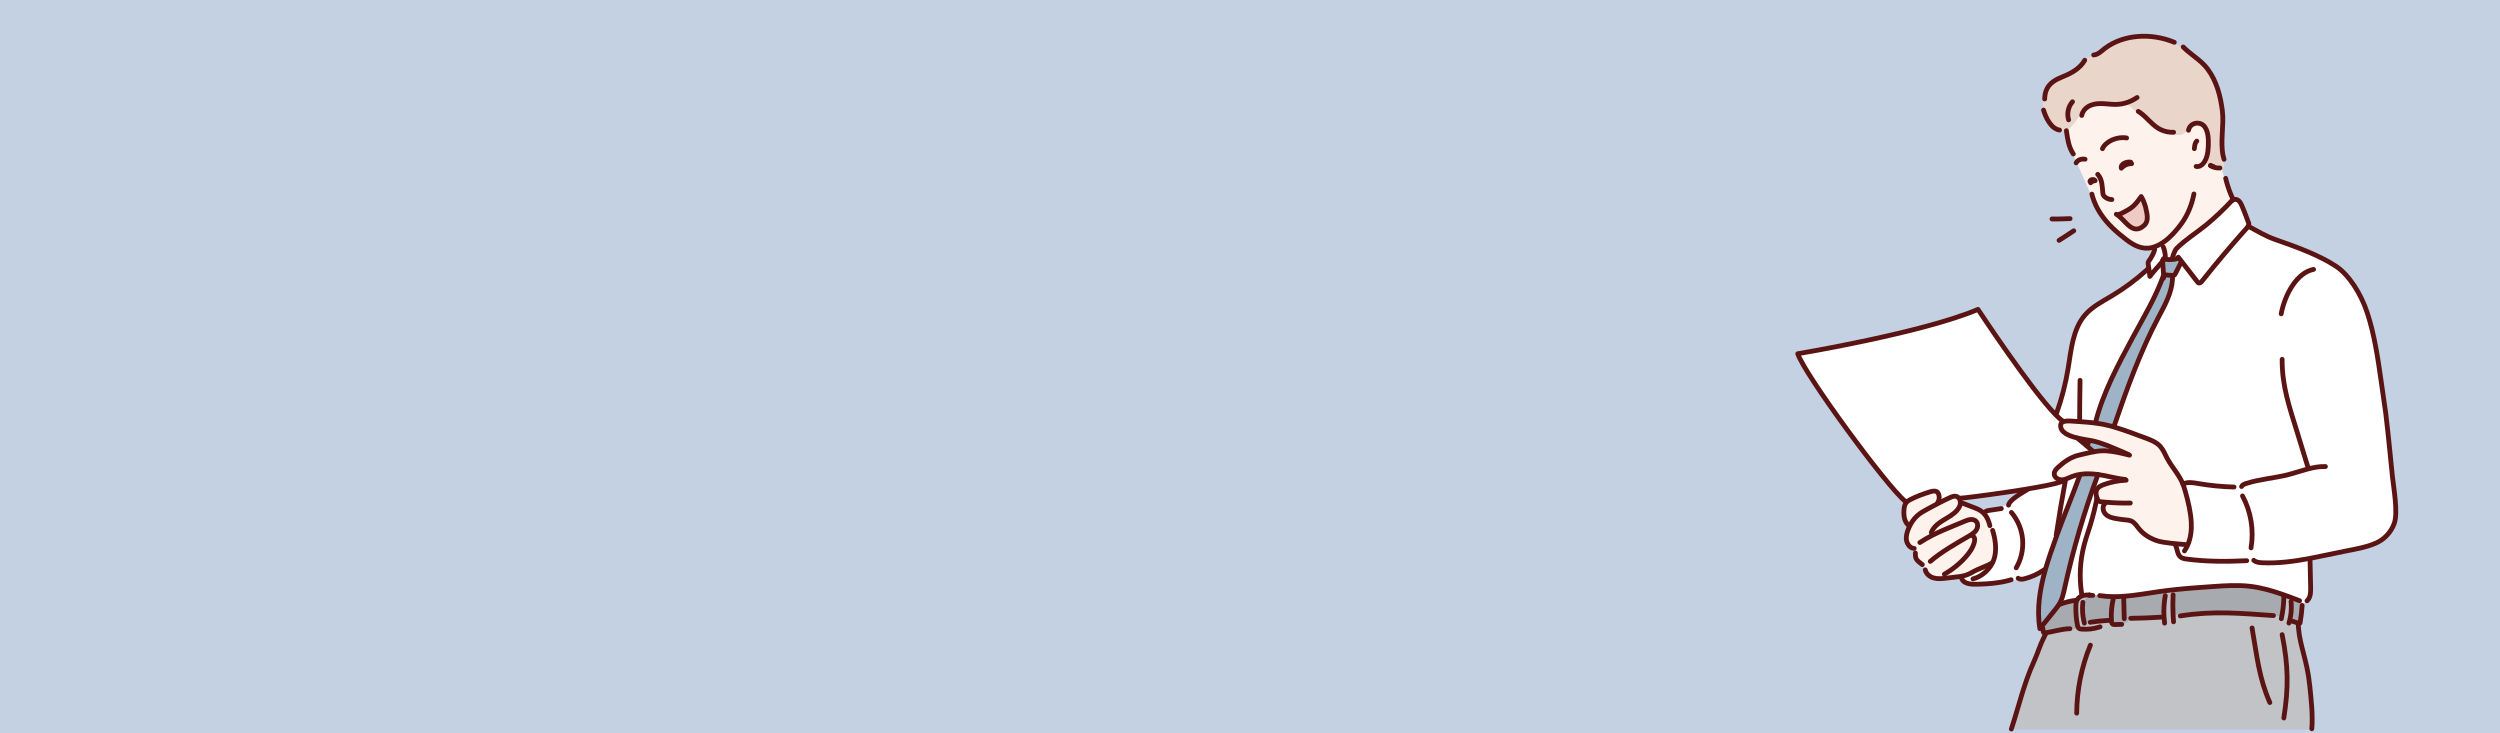 <svg viewBox="0 0 7966 2337" xmlns="http://www.w3.org/2000/svg" data-name="Layer 1" id="Layer_1">
  <rect x="0" y="0" width="7966" height="2337" fill="#808080" stroke="none"/>
  <defs>
    <style>
      .cls-1 {
        fill: #fff;
      }

      .cls-2 {
        fill: none;
        stroke: #5b1414;
        stroke-linecap: round;
        stroke-linejoin: round;
        stroke-width: 15.35px;
      }

      .cls-3 {
        fill: #c3d1e2;
      }

      .cls-4 {
        fill: #9eb4c6;
      }

      .cls-5 {
        fill: #ead5ca;
      }

      .cls-6 {
        fill: #aaadb2;
      }

      .cls-7 {
        fill: #fdf2ec;
      }

      .cls-8 {
        fill: #c1c3c6;
      }

      .cls-9 {
        fill: #a7aaaf;
      }

      .cls-10 {
        fill: #efcac5;
      }
    </style>
  </defs>
  <rect transform="translate(7966 2337) rotate(-180)" height="2337" width="7966" y="0" x="0" class="cls-3"></rect>
  <g>
    <g>
      <path d="m7335.53,1930.56c-1.22,18.01-3.42,35.95-6.53,53.7-.11.69-.27,1.45-.83,1.89-.59.48-1.42.39-2.16.3-.9-.12-2.88-.72-5.36-1.55-6.84-2.24-17.51-6.19-20.01-6.51l-1.49-2.26c-.97-.39-1.91-.9-2.79-1.48,4.01-16.72,5.49-34.03,4.37-51.19l-2.52.16c-.65-7.07-1.31-14.13-1.96-21.2l.02-.05c10.42,3.88,20.79,7.87,31.14,11.84l1.67-1.22c3.26,4.57,6.23,9.35,8.91,14.32-.81,1.09-1.64,2.17-2.48,3.23Z" class="cls-9"></path>
      <path d="m6946.74,1957.87c-7.4,1.15-14.9,1.64-22.39,1.41-1.06-21.33-1.06-42.74.02-64.07l2.05-.3c-.5-4.29.07-8.73,1.71-12.72l-.32-3.07c40.03-4.32,80.25-7.13,120.44-9.95,40.28-2.82,80.81-5.61,120.93-.97,35.4,4.11,69.78,13.92,103.61,25.72.99,5.22,2.41,10.34,4.25,15.31-.7,19.37-2.99,38.7-6.91,57.68-6.71-2.33-13.41-4.69-20.12-7.04l-5.72,1.62c-108.24-7.23-189.7-15.68-296.91,1.09l-.65-4.69Z" class="cls-9"></path>
      <path d="m7115.87,636.3c5.49-2.75,12.71-.9,17.49,3.26,5.36,4.64,8.35,11.48,11.12,18.08,7.54,18.03,14.6,36.27,21.22,54.7l-.65,7.78c-.27.3-.54.6-.81.9-50.95,56.61-100.14,114.82-147.53,174.57-2.84,3.6-7.04,7.6-11.23,5.86-1.69-.69-2.9-2.24-4.05-3.72-16.47-21.29-32.95-42.6-49.42-63.91-3.65-4.71-7.27-9.4-10.91-14.11l-3.13,2.49c-1.24,2.24-3.98,2.98-6.46,3.42-2.16.39-4.32.69-6.5.95-.16-5.38.09-10.78.7-16.14,2.68-7.3,6.39-15.45,10.24-19.28,28.51-28.33,63.08-49.34,94.11-74.74,28.08-23,57.99-51.49,82.81-78.52.77-.81,1.51-1.64,2.25-2.45l.29-.14c.16.32.31.67.47.99Z" class="cls-1"></path>
      <path d="m6925,826.57c2.18-.25,4.34-.55,6.5-.95,2.48-.44,5.22-1.18,6.46-3.42l3.13-2.49c3.65,4.71,7.27,9.4,10.91,14.11l-1.98,1.62c-6.14,12.63-12.49,25.17-19.02,37.59-.65,1.22-1.35,2.52-2.41,3.3-.2.18-.41.32-.63.44-1.06.55-2.3.6-3.47.62-8.06.14-16.11-.37-24.1-1.48-1.01-.16-2.03-.32-2.97-.72-.32-.14-.63-.3-.92-.48-.29-.21-.56-.44-.81-.69-1.71-1.75-2.05-4.66-2.25-7.23-.86-11.52-1.69-23.04-2.54-34.54,1.17-1.52,2.25-3,3.26-4.46l-.25-.83c.41-.6.79-1.18,1.19-1.78,1.51.74,3.26,1.02,4.95,1.25,8.26,1.04,16.65,1.09,24.93.14Z" class="cls-4"></path>
      <path d="m6897.43,875.2c.95.39,1.96.55,2.97.72,7.99,1.11,16.05,1.62,24.1,1.48,1.17-.02,2.41-.07,3.47-.62.22-.12.43-.25.63-.44-.38,1.8-.56,3.72-.97,5.5-.61,2.79-2.66,5.77-5.15,6.26-1.73,43.29-23.76,83.17-44.11,121.47-58.06,109.37-101.99,231-142.18,348.52,0,0-.11.35-.34.99l-.38,1.36c-4.12-1.2-8.28-2.38-12.42-3.49-15.55-4.18-30.94-6.93-46.31-8.89l.11-.85c22.8-92.56,73.11-186.9,117.87-269.95,35.87-66.54,74.71-130.64,100.12-202.49l.86-.74c.25.25.52.48.81.69.29.18.61.35.92.48Z" class="cls-4"></path>
      <path d="m6895.12,825.19c-.41.6-.79,1.18-1.19,1.78l.25.83c-1.01,1.45-2.09,2.93-3.26,4.46-11.63,15.26-30.49,34.06-40.51,48.49-1.31-9.54-2.61-19.07-3.89-28.61-.5-3.62-.99-7.23-1.49-10.85-.23-1.69-.47-3.42-.11-5.1.43-2.17,1.78-3.99,3.06-5.75,6.75-9.19,15.75-24.77,17.73-36.09l2.81-.44c-.61-2.82-.72-5.73-.32-8.59,9.65-3.72,18.84-8.91,27.5-15.1.65,4.39.5,8.89-.43,13.23l-2.41,3.21c3.96,7.6,6.59,22.86,6.77,31.82l-4.52,6.72Z" class="cls-1"></path>
      <path d="m6553.92,1317.25l-.81-.72c16.52-46.39,28.87-94.34,36.84-143.06,9.74-59.55,14.74-124.56,53.74-169.77,22.77-26.39,54.41-42.48,84.1-60.22,39.18-23.37,76.17-50.56,110.33-81.13,2.79-3.42,5.58-6.81,8.39-10.23,1.28,9.54,2.59,19.07,3.89,28.61,10.01-14.43,28.87-33.22,40.51-48.49.86,11.5,1.69,23.02,2.54,34.54.2,2.56.54,5.47,2.25,7.23l-.86.74c-25.41,71.85-64.25,135.95-100.12,202.49-44.76,83.05-95.08,177.39-117.87,269.95l-.11.85c-24.84-3.19-49.69-4.36-75.36-6.26-7.61-.55-22.91-1.69-30.65,4.18-3.15-4.13-7.16-7.62-11.66-10.21l3.29-2.49c-3.78-3.35-7.83-7.25-12.17-11.66,1.28-1.43,2.52-2.89,3.74-4.36Z" class="cls-1"></path>
      <path d="m6836.45,658.84c7.36,31.68,11.39,50.66-12.38,65.64-33.51,21.1-53.96-26.69-80.63-41.74,6.48,3.65,20.7-4.94,27.27-8.4,28.56-15.03,34.23-23.71,51.96-48.09,2.7,4.48,7.09,12.28,8.73,18.36,1.1,4.11,3.83,8.94,5.04,14.25Z" class="cls-10"></path>
      <path d="m7094.86,580.01c5.18,19.03,12.08,37.57,20.55,55.3l-.29.14c-.74.81-1.49,1.64-2.25,2.45-24.82,27.04-54.73,55.53-82.81,78.52-31.03,25.4-65.6,46.41-94.11,74.74-3.85,3.83-7.56,11.98-10.24,19.28-.61,5.36-.86,10.76-.7,16.14-8.28.95-16.68.9-24.93-.14-1.69-.23-3.44-.51-4.95-1.25l4.52-6.72c-.18-8.96-2.81-24.22-6.77-31.82l2.41-3.21c.92-4.34,1.08-8.84.43-13.23-8.66,6.19-17.85,11.38-27.5,15.1-3.33,1.27-6.73,2.38-10.17,3.28-31.73,8.29-59.21-6.79-83.38-25.4-14.87-11.45-29.39-23.41-42.96-36.53-28.8-27.84-52.37-60.86-63.89-99.84l-2.18.69c-16.02-37.01-32.34-73.91-48.97-110.64-4.1-9.07-8.24-18.15-12.38-27.22l.99-.69c-13.64-21.1-17.44-47.31-20.86-72.52l-.41-.67c.2-.09.38-.21.59-.35,15.37-9.44,26.24-24.94,36.61-39.97,4.14-5.98,8.28-11.98,11.68-18.4l3.33,1.52c4.91-10.39,14.47-18.54,25.07-22.95,13.55-5.66,28.6-6.1,43.21-5.24,14.6.88,29.21,2.98,43.81,2.1,7.76-.46,15.46-1.78,22.95-3.86,8.57,3.86,16.52,9.24,23.31,15.86,4.21,4.09,8.08,8.73,13.21,11.5,3.69,1.99,7.74,2.86,11.93,3.12,20.61,14.71,35.98,36.87,57.72,49.99,11.52,6.97,24.6,11.15,37.92,12.19,5.63,4.5,12.85,6.88,19.96,8.08,4.46.74,9.07,1.11,13.43-.02,4.25-1.11,8.03-3.53,11.63-6.14,4.93-3.58,9.61-7.53,14-11.8,4.52-13.88,18.09-20.34,30.65-18.91,25.95,2.98,31.23,34.08,31.64,55.9.38,21.15-.34,45.99-11.14,64.97,4.93,6.35,11.45,11.38,18.75,14.5.02.02.04.02.04.02,3.47,2.63,7.7,4.53,12.2,5.73,6.75,4.66,15.17,6.7,23.22,5.63l.16,1.2c3.87,13.51,7.72,27.01,11.59,40.52l3.38-.97Zm-270.79,144.47c23.76-14.98,19.74-33.96,12.38-65.64-1.22-5.31-3.94-10.14-5.04-14.25-1.64-6.07-6.03-13.88-8.73-18.36-17.73,24.38-23.4,33.06-51.96,48.09-6.57,3.46-20.79,12.05-27.27,8.4,26.67,15.05,47.12,62.85,80.63,41.74Z" class="cls-7"></path>
      <path d="m6727.82,1976.67c-1.46-24.59.9-49.41,6.98-73.24l.02-2.26c10.33.07,20.68-.32,31.03-1.04l.25,3.79c0,1.92.02,3.83.02,5.77.02,3.67.11,7.6,1.24,11.04.45,16.88.88,33.76,1.31,50.63l-.23,1.13c6.28,1.32,12.62,2.22,19.02,2.68-7.18,7.69-16.54,13.21-26.62,15.7l-.34-1.39c-7.47.21-14.94.39-22.44.58-1.85.05-3.78.09-5.45-.76-3.56-1.75-4.37-6.49-4.66-10.53-.05-.69-.09-1.41-.14-2.1Z" class="cls-6"></path>
      <path d="m6771.75,1527.64l.14,2.59c-23.07,1.29-45.95,5.91-67.78,13.67-9.77,3.46-20.32,8.59-23.9,18.54-2.39,6.6-1.1,13.97.43,20.83.29,1.34.63,2.7,1.04,4.04-5.49,29.05-12.6,57.77-21.29,85.98-6.71,21.73-14.33,43.2-20.01,65.23-12.87,50.06-15.37,102.91-7.29,154l2.27,5.7c-7.27,2.47-13.86,7.18-17.28,14.11-.36.72-.68,1.45-.97,2.19l-3.71-1.5c-15.62,1.94-31.01,5.68-45.84,11.11-1.22-1.13-2.43-2.26-3.67-3.39.18-.32.36-.65.54-.97,7.43-13.99,10.8-29.81,14.2-45.37,27.07-123.09,62.6-244.21,106.31-362.15l.04-.35c27.12,3.53,59.63,13.58,86.77,15.75Z" class="cls-1"></path>
      <path d="m6765.85,1900.13c39.52-2.72,79.1-10.21,118.44-15.7,6.73-.95,13.46-1.82,20.21-2.66-.9,5.56-1.8,11.11-2.7,16.67l-2.32-.39c-3.92,21.7-5.31,43.89-4.16,65.94l-1.49.09c-1.98-1.02-3.96-2.01-5.92-3l-2.36,5.45c-31.39,2.08-62.81,3.3-94.27,3.65v.46c-1.19,1.57-2.48,3.09-3.83,4.53-6.39-.46-12.74-1.36-19.02-2.68l.23-1.13c-.43-16.88-.86-33.76-1.31-50.63-1.13-3.44-1.22-7.37-1.24-11.04,0-1.94-.02-3.86-.02-5.77l-.25-3.79Z" class="cls-9"></path>
      <path d="m6736.2,1358.08c40.19-117.52,84.12-239.15,142.18-348.52,20.34-38.3,42.37-78.18,44.11-121.47,2.5-.48,4.55-3.46,5.15-6.26.41-1.78.59-3.69.97-5.5,1.06-.79,1.76-2.08,2.41-3.3,6.53-12.42,12.87-24.96,19.02-37.59l1.98-1.62c16.47,21.31,32.95,42.62,49.42,63.91,1.15,1.48,2.36,3.02,4.05,3.72,4.19,1.73,8.39-2.26,11.23-5.86,47.39-59.75,96.59-117.96,147.53-174.57,28.65,15.35,54.77,31.45,85.49,42.16,62.29,21.77,137.7,48.51,193.51,85.08,40.1,26.25,79.39,86.12,99.89,148.69,23.07,70.44,33.71,144.44,44.22,217.98,4.82,33.64,9.63,67.28,14.45,100.92,9.7,81.06,13.07,121.75,21.47,202.97,3.53,34.19,18.43,115.12,5.65,149.48-10.71,28.81-32,50.84-59.21,62.64-30.11,13.07-62.72,18.52-94.81,24.82-37.9,7.41-75.79,16.14-113.8,23.32.07,1.09.16,2.19.23,3.28l-.65.05c.65,29.97,1.31,59.96,1.94,89.95.34,15.08-.25,32.35-11.57,41.98l-3.71-1.82c-2.75,5.17-5.85,10.14-9.32,14.82-2.68-4.96-5.65-9.74-8.91-14.32l-1.67,1.22c-10.35-3.97-20.73-7.97-31.14-11.84-7.81-2.91-15.64-5.75-23.49-8.47-33.82-11.8-68.21-21.61-103.61-25.72-40.12-4.64-80.65-1.85-120.93.97-40.19,2.82-80.41,5.63-120.44,9.95-7.79.81-15.55,1.71-23.31,2.66-6.75.83-13.48,1.71-20.21,2.66-39.34,5.5-78.92,12.98-118.44,15.7-10.35.72-20.7,1.11-31.03,1.04-14.76-.07-29.48-1.09-44.17-3.32l-.09-1.29c-7.34.44-14.74.16-22.03-.81l-.2,1.52c-3.56-.44-7.16-.85-10.76-1.11h-.02c-5.72-.42-11.45-.39-17.08.69-1.71.32-3.42.79-5.11,1.36l-2.27-5.7c-8.08-51.1-5.58-103.95,7.29-154,5.67-22.03,13.3-43.5,20.01-65.23,8.69-28.21,15.8-56.94,21.29-85.98,1.26,4.13,3.2,8.01,6.84,9.91,2.05,1.09,4.39,1.34,6.68,1.59,4.16.44,8.33.85,12.51,1.22l-.36,4.39c-9.43,8.34-6.95,25.07,1.91,34.03,8.87,8.98,21.78,12.05,34.07,14.15,9.81,1.71,19.67,3.02,29.57,3.99,6.23.6,12.65,1.11,18.39,3.69,10.94,4.89,17.46,16.19,25.14,25.56,14.49,17.66,34.75,29.67,56.08,37.01,21.36,7.37,70.41,10.55,92.83,12.58l2.59-3.26c1.19.99,2.41,2.01,3.6,3,9.23-22.07,12.11-47.01,10.73-71.14-1.82-31.91-9.83-66.17-18.59-96.83l-4.19-13.83c-10.04-35-37.4-61.62-54.39-93.67-6.64-12.58-11.86-26.23-21.22-36.83-11.99-13.55-29.37-20.5-46.15-26.74-33.42-12.42-67.56-25.61-102.23-35.72l.38-1.36c.23-.65.34-.99.34-.99Z" class="cls-1"></path>
      <path d="m6723.44,1976.09l-.05.6c-3.38.12-6.75.25-10.13.46-17.76.95-35.47,2.89-53.04,5.75v-.07c-6.73,1.04-13.75.12-19.94-2.72-4.5-19.37-5.74-39.53-3.65-59.31,4.37-10.09,11.77-18.77,20.91-24.64h.02c3.6.25,7.2.67,10.76,1.11l.2-1.52c7.29.97,14.69,1.25,22.03.81l.09,1.29c14.69,2.24,29.41,3.26,44.17,3.32l-.02,2.26c-6.08,23.83-8.44,48.65-6.98,73.24-1.46-.28-2.93-.46-4.39-.58Z" class="cls-9"></path>
      <path d="m6715.31,1419.77l-.79,2.19c-2.14,6.6-3.69,11.64-4.14,13.71l-.04.88c-13.32-.74-26.24.67-39.02,3.02-7.07-6.19-14.24-12.17-21.42-18.15l.61-.79c1.71-4.39,3.44-8.77,5.15-13.18l.81.32c.77-1.5,1.35-3.12,1.71-4.78,2.95.51,5.58.97,7.85,1.45,16.2,3.39,32.79,8.91,49.28,15.31Z" class="cls-4"></path>
      <path d="m6636.64,1920.79c-2.09,19.79-.86,39.94,3.65,59.31,6.19,2.84,13.21,3.76,19.94,2.72v.07c17.58-2.86,35.29-4.8,53.04-5.75-6.46,8.68-15.55,15.24-25.63,18.63l.74,2.54c-18.18,5.7-37.42,7.83-56.35,6.14-2.48-.21-5.04-.53-7.13-1.92-.88-.58-1.62-1.29-2.25-2.15-1.85-2.49-2.68-5.93-3.26-9.12-3.71-19.81-5.31-40.04-4.77-60.19.16-5.61.52-11.38,2.5-16.58.29-.74.61-1.48.97-2.19,3.42-6.93,10.01-11.64,17.28-14.11,1.69-.58,3.4-1.04,5.11-1.36,5.63-1.09,11.36-1.11,17.08-.69-9.14,5.86-16.54,14.55-20.91,24.64Z" class="cls-8"></path>
      <path d="m6684.93,1512.24c-43.7,117.94-79.24,239.06-106.31,362.15-3.4,15.56-6.77,31.38-14.2,45.37-.18.32-.36.65-.54.97-4.91,8.98-11.32,16.97-17.71,24.91-13.73,17.02-27.43,34.06-41.14,51.1-1.73,2.15-3.47,4.29-5.2,6.44-10.4-63.56.16-127.31,18.07-189.72,9.9-34.63,22.1-68.87,34.21-102.42.56-1.55,1.13-3.09,1.69-4.64,23.56-64.72,49.64-126.25,73.07-191.1l1.62.62c.34-1.02.79-1.99,1.31-2.91l-.25-1.75c17.94-2.61,36.48-1.75,54.55.53.29.05.59.07.88.12l-.04.35Z" class="cls-4"></path>
      <path d="m6520,288.31c9.2-24.15,30.69-35.09,55.13-44.93,26.01-10.48,52.88-25.47,67.71-51.46l-.36-.53c10.8-7.71,22.84-13.6,35.47-17.41l-.02-.07c11.3-3.49,19.58-12.63,29.16-19.83,60.96-45.81,148.32-48.37,217.2-20.83l-.83,2.17c16.43,7.62,31.69,17.94,45.01,30.43l2.59-2.79c21.69,18.36,46,33.66,63.3,56.87,28.85,38.77,41,85.89,46.99,133.5,5.65,44.91-7.29,98.31,2.45,143.27,1.13,10.87,2.3,21.75,3.44,32.62.29,2.91.41,6.35-1.8,8.2-.97.79-2.18,1.13-3.4,1.39-.77.16-1.53.28-2.32.37-8.06,1.06-16.47-.97-23.22-5.63-4.5-1.2-8.73-3.09-12.2-5.73,0,0-.02,0-.04-.02-7.29-3.12-13.82-8.15-18.75-14.5,10.8-18.98,11.52-43.82,11.14-64.97-.41-21.82-5.69-52.92-31.64-55.9-12.56-1.43-26.13,5.03-30.65,18.91-4.39,4.27-9.07,8.22-14,11.8-3.6,2.61-7.38,5.03-11.63,6.14-4.37,1.13-8.98.76-13.43.02-7.11-1.2-14.33-3.58-19.96-8.08-13.32-1.04-26.4-5.22-37.92-12.19-21.74-13.11-37.11-35.28-57.72-49.99-4.19-.25-8.24-1.13-11.93-3.12-5.13-2.77-9-7.41-13.21-11.5-6.8-6.63-14.74-12.01-23.31-15.86-7.49,2.08-15.19,3.39-22.95,3.86-14.6.88-29.21-1.22-43.81-2.1-14.6-.85-29.66-.42-43.21,5.24-10.6,4.41-20.16,12.56-25.07,22.95l-3.33-1.52c-3.4,6.42-7.54,12.42-11.68,18.4-10.37,15.03-21.24,30.52-36.61,39.97l-.95-1.57c-6.66,3.6-15.23,2.36-21.2-2.26l-.5,2.75c-28.33-5.24-44.06-42.25-50.43-63.59l-2,.18c-1.82-21.36,1.82-43.15,10.49-62.64Z" class="cls-5"></path>
      <path d="m6576.42,1528.1c9.02-1.87,17.51-6.46,26.19-9.88,8.71-3.42,17.73-5.66,26.94-6.97l.25,1.75c-.52.92-.97,1.89-1.31,2.91l-1.62-.62c-23.43,64.86-49.51,126.39-73.07,191.1l-1.96-.76c8.78-58.62,18.61-117.06,29.5-175.29l-4.93-2.24Z" class="cls-1"></path>
      <path d="m6671.32,1439.58c12.78-2.36,25.7-3.76,39.02-3.02.68,0,1.35.05,2.03.09,21.6,1.52,43.12,6.28,64.16,11.48l.86-2.1c-19.83-8.38-40.87-18.03-62.06-26.25-16.5-6.4-33.08-11.91-49.28-15.31-2.27-.48-4.91-.95-7.85-1.45-8.78-1.52-20.16-3.26-31.91-5.77-2.21-.46-4.41-.97-6.62-1.5-27.57-6.56-54.86-17.85-53.63-40.75.22-4.06,2-6.97,4.7-9,7.74-5.86,23.04-4.73,30.65-4.18,25.68,1.89,50.52,3.07,75.36,6.26,15.37,1.96,30.76,4.71,46.31,8.89,4.14,1.11,8.3,2.29,12.42,3.49,34.68,10.11,68.82,23.3,102.23,35.72,16.79,6.23,34.16,13.18,46.15,26.74,9.36,10.6,14.58,24.24,21.22,36.83,16.99,32.05,44.35,58.67,54.39,93.67l4.19,13.83c8.75,30.66,16.77,64.93,18.59,96.83,1.37,24.13-1.51,49.06-10.73,71.14-1.19-.99-2.41-2.01-3.6-3l-2.59,3.26c-22.41-2.03-71.47-5.22-92.83-12.58-21.33-7.34-41.59-19.35-56.08-37.01-7.67-9.37-14.2-20.66-25.14-25.56-5.74-2.59-12.15-3.09-18.39-3.69-9.9-.97-19.76-2.29-29.57-3.99-12.29-2.1-25.2-5.17-34.07-14.15-8.87-8.96-11.34-25.7-1.91-34.03l.36-4.39c-4.19-.37-8.35-.79-12.51-1.22-2.3-.25-4.64-.51-6.68-1.59-3.65-1.89-5.58-5.77-6.84-9.91-.41-1.34-.74-2.7-1.04-4.04-1.53-6.86-2.81-14.22-.43-20.83,3.58-9.95,14.13-15.08,23.9-18.54,21.83-7.76,44.71-12.38,67.78-13.67l-.14-2.59c-27.14-2.17-59.66-12.21-86.77-15.75-.29-.05-.59-.07-.88-.12-18.07-2.29-36.61-3.14-54.55-.53-9.2,1.32-18.23,3.56-26.94,6.97-8.69,3.42-17.17,8.01-26.19,9.88-1.94.39-3.89.67-5.9.79-.14,0-.29.02-.43.02-11.41.48-24.37-7.32-24.48-19.05-.09-8.64,6.5-15.65,12.83-21.36,19.78-17.94,41.38-32.88,67.49-38.67,13.7-3.05,27.21-6.65,40.8-9.35,1.53-.32,3.06-.62,4.59-.9Z" class="cls-7"></path>
      <path d="m6516.58,2016.66c-.59.09-1.19.16-1.8.16-.72,0-1.44-.12-2.05-.48-1.62-.92-2.05-3.07-2.34-4.96-.5-3.46-1.01-6.9-1.51-10.37l-3.51-2.7c-.11-.53-.23-1.04-.34-1.57,13.7-17.04,27.41-34.08,41.14-51.1,6.39-7.94,12.8-15.93,17.71-24.91,1.24,1.13,2.45,2.26,3.67,3.39,14.83-5.43,30.22-9.17,45.84-11.11l3.71,1.5c-1.98,5.19-2.34,10.97-2.5,16.58-.54,20.16,1.06,40.38,4.77,60.19.59,3.19,1.42,6.63,3.26,9.12l-5.22,3.19c-7.22.67-14.54.28-21.65-1.11l-.18.88c-26.73.53-52.55,9.49-79.01,13.3Z" class="cls-9"></path>
      <path d="m6551.85,1705.63l1.96.76c-.56,1.55-1.13,3.09-1.69,4.64-12.11,33.55-24.3,67.79-34.21,102.42-2.36.97-4.77,1.71-7.25,2.26l.79,1.22c-18.23,12.42-38.5,21.59-59.75,27.01-5.67,1.48-12.06,2.52-17.4.55-11.39,3.39-23.04,5.86-34.84,7.41l-.5-1.96c-31.46,8.33-63.66,10.64-96.14,11.52-18.7.48-48.07,1.41-53.69-22.49l-3.94-1.99c2.88-.42,5.74-.88,8.57-1.48,3.38-.69,6.71-1.52,9.97-2.59,9.29-3.02,17.96-7.78,26.44-12.72,10.06-5.86,47.44-19.65,57.18-26.11l.77.42c1.24-2.36,2.39-4.78,3.42-7.25.27-.62.52-1.25.77-1.87,10.49-26.53,6.86-61.14-1.06-88.73.52-2.56-.23-5.26-.99-7.8-2.25-7.55-4.52-15.15-6.8-22.72l-4.91,1.55c-3.92-13.21-9.7-24.82-19.53-34.1,1.6-.16,3.17-.32,4.77-.48,2.9-4.64,9.27-6.07,14.81-6.9,8.15-1.22,16.27-2.45,24.42-3.65.72-.05,1.42-.14,2.12-.3,5.96-1.27,11.72-5.56,16.83-8.08,6.35-3.14,12.94-5.7,19.31-8.82,6.14-13.02,31.59-29.05,47.93-38.86,1.58-2.22,2.77-4.69,3.53-7.32,50.3-8.22,95.05-16.81,113.78-23.5.72-2.45,2.12-4.71,4.01-6.4l-.02-.39c2-.12,3.96-.39,5.9-.79l4.93,2.24c-10.89,58.23-20.73,116.67-29.5,175.29Z" class="cls-1"></path>
      <path d="m6514.22,2027.83c.18-3.67.38-7.34.56-11.01.61,0,1.22-.07,1.8-.16,26.46-3.81,52.28-12.77,79.01-13.3l.18-.88c7.11,1.39,14.42,1.78,21.65,1.11l5.22-3.19c.63.85,1.37,1.57,2.25,2.15,2.09,1.39,4.66,1.71,7.13,1.92,18.93,1.69,38.17-.44,56.35-6.14l-.74-2.54c10.08-3.39,19.17-9.95,25.63-18.63,3.38-.21,6.75-.35,10.13-.46l.05-.6c1.46.12,2.93.3,4.39.58.05.69.09,1.41.14,2.1.29,4.04,1.1,8.77,4.66,10.53,1.67.85,3.6.81,5.45.76,7.49-.18,14.96-.37,22.44-.58l.34,1.39c10.08-2.49,19.44-8.01,26.62-15.7,1.35-1.43,2.63-2.96,3.83-4.53v-.46c31.46-.35,62.87-1.57,94.27-3.65l2.36-5.45c1.96.99,3.94,1.99,5.92,3l1.49-.09c-1.15-22.05.25-44.24,4.16-65.94l2.32.39c.9-5.56,1.8-11.11,2.7-16.67,7.76-.95,15.53-1.85,23.31-2.66l.32,3.07c-1.64,3.99-2.21,8.43-1.71,12.72l-2.05.3c-1.08,21.33-1.08,42.74-.02,64.07,7.49.23,14.99-.25,22.39-1.41l.65,4.69c107.21-16.76,188.67-8.31,296.91-1.09l5.72-1.62c6.71,2.36,13.41,4.71,20.12,7.04,3.92-18.98,6.21-38.3,6.91-57.68-1.85-4.96-3.26-10.09-4.25-15.31,7.85,2.72,15.68,5.56,23.49,8.47l-.02.05c.65,7.07,1.31,14.13,1.96,21.2l2.52-.16c1.13,17.15-.36,34.47-4.37,51.19.88.58,1.82,1.09,2.79,1.48l1.49,2.26c2.5.32,13.16,4.27,20.01,6.51-.43,5.89.22,11.87,1.91,17.52l1.44-.14c5.18,59.64,27.45,100.02,35.96,184.27,4.34,42.88,10.01,92.45,6.41,135.55v2.24h-957.48v-1.32c23.85-72.13,40.3-145.78,72.12-215.32,12.42-27.15,18.14-50.38,33.19-79.89Z" class="cls-8"></path>
      <path d="m6666.73,1440.48c-13.59,2.7-27.09,6.3-40.8,9.35-26.1,5.8-47.71,20.73-67.49,38.67-6.32,5.7-12.92,12.72-12.83,21.36.11,11.73,13.07,19.53,24.48,19.05.14,0,.29-.02.43-.02l.02.39c-1.89,1.69-3.29,3.95-4.01,6.4-18.72,6.7-63.48,15.28-113.78,23.5-72.35,11.87-156.22,23-190.79,26.78l.27,2.56c-5.63,1.92-11.43,3.28-17.33,4.02-2.16-5.26-6.23-9.63-11.57-11.04-6.55-1.75-13.39,1.02-19.58,3.86-11.5,5.24-22.84,10.83-34.09,16.6-1.4.72-2.77,1.43-4.16,2.17l-1.31-2.63c9.34-14.08,3.51-31.84-3.2-35.12-6.62-3.23-14.45-1.25-21.49.9-21.04,6.46-41.83,14.01-61.5,24.1-4.95,2.52-9.97,5.36-13.57,9.58-1.06-1.2-2.12-2.42-3.17-3.62l-.2.18c-57.9-46.2-320.97-404.44-342.71-470.39,0,0,398.45-66.47,574.31-141.3,0,0,167.52,254.16,247.49,335.78,4.34,4.41,8.39,8.31,12.17,11.66l-3.29,2.49c4.5,2.59,8.51,6.07,11.66,10.21-2.7,2.03-4.48,4.94-4.7,9-1.24,22.9,26.06,34.19,53.63,40.75l-.05.23c9.97,8.73,20.14,17.06,30.29,25.47,7.18,5.98,14.36,11.96,21.42,18.15-1.53.28-3.06.58-4.59.9Z" class="cls-1"></path>
      <path d="m6347.38,1794.11c-9.74,6.46-47.12,20.25-57.18,26.11-8.48,4.94-17.15,9.7-26.44,12.72-3.26,1.06-6.59,1.89-9.97,2.59-2.84.6-5.69,1.06-8.57,1.48-3.78.55-7.56.99-11.34,1.43-10.78,1.25-21.58,2.49-32.38,3.76-13.05,1.52-26.49,3-39.22-.39-12.74-3.39-24.8-12.84-27.59-26.02l1.53-1.27c-4.66-5.91-9.29-11.8-13.93-17.71-2.79-2.15-5.51-4.36-8.19-6.67-2.95-2.52-5.87-5.19-7.81-8.61-3.29-5.75-3.38-12.77-3.15-19.44h.02c-2.5-5.63-5.74-10.92-9.59-15.7-9.34-3.39-16.38-13-18.48-23.18-2.52-12.24.72-24.98,5.29-36.57.95-2.4,1.96-4.78,3.06-7.13,6.1-13.32,14.29-25.7,24.96-35.46,10.87-10,23.97-17.02,36.93-23.94,10.04-5.36,20.1-10.74,30.2-15.95,1.4-.74,2.77-1.45,4.16-2.17,11.25-5.77,22.59-11.36,34.09-16.6,6.19-2.84,13.03-5.61,19.58-3.86,5.33,1.41,9.41,5.77,11.57,11.04,1.15,2.77,1.78,5.8,1.78,8.8,7.2,2.1,14.22,4.83,21.22,7.53,8.12,3.14,16.25,6.28,24.37,9.42,6.35,2.45,12.74,4.92,18.41,8.7,3.06,2.03,5.83,4.25,8.35,6.6,9.83,9.28,15.62,20.9,19.53,34.1l4.91-1.55c2.27,7.57,4.55,15.17,6.8,22.72.77,2.54,1.51,5.24.99,7.8,7.92,27.59,11.54,62.2,1.06,88.73-.25.62-.5,1.25-.77,1.87-1.04,2.47-2.18,4.89-3.42,7.25l-.77-.42Z" class="cls-7"></path>
      <path d="m6108.39,1644.03c-10.67,9.77-18.86,22.14-24.96,35.46l-2.54-1.25c-1.89-3.46-3.8-6.95-5.72-10.41l.41-.32c-8.82-12.21-10.33-29.76-8.57-45.39.81-7.11,2.25-14.48,6.57-20.13.27-.35.54-.69.88-1.02,3.6-4.23,8.62-7.07,13.57-9.58,19.67-10.09,40.46-17.64,61.5-24.1,7.04-2.15,14.87-4.13,21.49-.9,6.71,3.28,12.53,21.03,3.2,35.12l1.31,2.63c-10.1,5.22-20.16,10.6-30.2,15.95-12.96,6.93-26.06,13.95-36.93,23.94Z" class="cls-7"></path>
    </g>
    <g>
      <path d="m6659.39,577.89c1.22-6.79,13.79-8.03,16.63-2.19,0,0-9.68.76-14.45,6.58" class="cls-2"></path>
      <path d="m6789.55,516.79c-10.76-2.93-33.62,4.78-30.13,19.19,0,0,12.71-15.47,32.74-14.43" class="cls-2"></path>
      <path d="m6684.14,555.58c7.16,7.43,10.98,17.64,12.94,27.89,1.94,10.25,2.21,20.76,3.38,31.15.25,2.26.56,4.55,1.46,6.65,1.19,2.72,3.33,4.92,5.65,6.74,6.14,4.85,13.82,7.62,21.56,7.8" class="cls-2"></path>
      <path d="m6615.42,518.87c.38-.69.79-1.36,1.24-1.99,6.8-9.86,20.37-11.27,27.12-9.58" class="cls-2"></path>
      <path d="m6699.29,473.78c10.31-23.37,46.6-39.69,76.96-34.13" class="cls-2"></path>
      <path d="m6584.41,416.45c3.42,25.21,7.22,51.42,20.86,72.52.36.58.74,1.15,1.13,1.71" class="cls-2"></path>
      <path d="m6511.52,350.76c6.37,21.33,22.1,58.35,50.43,63.59.16.02.34.07.5.09" class="cls-2"></path>
      <path d="m6591.45,381.84c-6.17-19.6-1.26-42.44,12.35-57.56" class="cls-2"></path>
      <path d="m6633.26,367.83c.56-3.23,1.58-6.33,2.95-9.24,4.91-10.39,14.47-18.54,25.07-22.95,13.55-5.66,28.6-6.1,43.21-5.24,14.6.88,29.21,2.98,43.81,2.1,7.76-.46,15.46-1.78,22.95-3.86,13.64-3.76,26.67-9.97,38.41-18.01" class="cls-2"></path>
      <path d="m6813.38,354.99c2.16,1.29,4.28,2.68,6.32,4.13,20.61,14.71,35.98,36.87,57.72,49.99,11.52,6.97,24.6,11.15,37.92,12.19,3.51.3,7.07.37,10.6.21" class="cls-2"></path>
      <path d="m6665.56,618.57c.7,2.79,1.44,5.54,2.25,8.27,11.52,38.97,35.08,71.99,63.89,99.84,13.57,13.11,28.08,25.07,42.96,36.53,24.17,18.61,51.65,33.69,83.38,25.4,3.44-.9,6.84-2.01,10.17-3.28,9.65-3.72,18.84-8.91,27.5-15.1,21.42-15.28,39.79-36.66,54.59-56.73,20.14-27.34,34.07-61.65,40.42-95.45" class="cls-2"></path>
      <path d="m6836.45,658.84c7.36,31.68,11.39,50.66-12.38,65.64-33.51,21.1-53.96-26.69-80.63-41.74,6.48,3.65,20.7-4.94,27.27-8.4,28.56-15.03,34.23-23.71,51.96-48.09,2.7,4.48,7.09,12.28,8.73,18.36,1.1,4.11,3.83,8.94,5.04,14.25Z" class="cls-2"></path>
      <path d="m6515.17,315.39c.2-10.57,1.89-19.49,4.84-27.08,9.2-24.15,30.69-35.09,55.13-44.93,26.01-10.48,52.88-25.47,67.71-51.46" class="cls-2"></path>
      <path d="m6671.32,175.22c2.32-.21,4.52-.67,6.62-1.32,11.3-3.49,19.58-12.63,29.16-19.83,60.96-45.81,148.32-48.37,217.2-20.83,1.31.51,2.59,1.04,3.87,1.57" class="cls-2"></path>
      <path d="m6956.59,149.71c4.61,4.71,9.47,9.1,14.47,13.35,21.69,18.36,46,33.66,63.3,56.87,28.85,38.77,41,85.89,46.99,133.5,5.65,44.91-7.29,98.31,2.45,143.27.79,3.69,1.73,7.34,2.86,10.92" class="cls-2"></path>
      <path d="m6973.43,415c.25-1.25.56-2.45.95-3.58,4.52-13.88,18.09-20.34,30.65-18.91,25.95,2.98,31.23,34.08,31.64,55.9.38,21.15-.34,45.99-11.14,64.97-1.13,2.01-2.36,3.95-3.74,5.8-5.63,7.64-14.45,13.05-23.97,11.13" class="cls-2"></path>
      <path d="m6992.02,473.66c1.24-8.87,1.26-17.2,7.83-24.06" class="cls-2"></path>
      <path d="m7091.89,568.3c.92,3.93,1.91,7.83,2.97,11.71,5.18,19.03,12.08,37.57,20.55,55.3.16.32.31.67.47.99.07.18.16.35.25.53" class="cls-2"></path>
      <path d="m7044.31,527.9c3.47,2.63,7.7,4.53,12.2,5.73,5.65,1.55,11.7,2.03,17.08,1.62" class="cls-2"></path>
      <path d="m7043.57,527.35c.23.18.45.37.7.53" class="cls-2"></path>
      <path d="m6892.86,786.65c3.96,7.6,6.59,22.86,6.77,31.82.02.21.02.44.02.65" class="cls-2"></path>
      <path d="m6922.64,819.83c.72-2.56,1.78-5.89,3.06-9.4,2.68-7.3,6.39-15.45,10.24-19.28,28.51-28.33,63.08-49.34,94.11-74.74,28.08-23,57.99-51.49,82.81-78.52.77-.81,1.51-1.64,2.25-2.45" class="cls-2"></path>
      <path d="m6941.09,819.72c3.65,4.71,7.27,9.4,10.91,14.11,16.47,21.31,32.95,42.62,49.42,63.91,1.15,1.48,2.36,3.02,4.05,3.72,4.19,1.73,8.39-2.26,11.23-5.86,47.39-59.75,96.59-117.96,147.53-174.57.27-.3.54-.6.81-.9l.65-7.78c-6.62-18.42-13.68-36.66-21.22-54.7-2.77-6.6-5.76-13.44-11.12-18.08-4.77-4.16-11.99-6-17.49-3.26-.63.32-1.26.69-1.85,1.15" class="cls-2"></path>
      <path d="m6865.7,794.34c-1.98,11.31-10.98,26.9-17.73,36.09-1.28,1.75-2.63,3.58-3.06,5.75-.36,1.69-.11,3.42.11,5.1.5,3.62.99,7.23,1.49,10.85,1.28,9.54,2.59,19.07,3.89,28.61,10.01-14.43,28.87-33.22,40.51-48.49,1.17-1.52,2.25-3,3.26-4.46" class="cls-2"></path>
      <path d="m6893.61,824.22c.47.39.97.72,1.51.97,1.51.74,3.26,1.02,4.95,1.25,8.26,1.04,16.65,1.09,24.93.14,2.18-.25,4.34-.55,6.5-.95,2.48-.44,5.22-1.18,6.46-3.42" class="cls-2"></path>
      <path d="m6890.7,829.55c.07.9.13,1.8.2,2.7.86,11.5,1.69,23.02,2.54,34.54.2,2.56.54,5.47,2.25,7.23.25.25.52.48.81.69.29.18.61.35.92.48.95.39,1.96.55,2.97.72,7.99,1.11,16.05,1.62,24.1,1.48,1.17-.02,2.41-.07,3.47-.62.22-.12.43-.25.63-.44,1.06-.79,1.76-2.08,2.41-3.3,6.53-12.42,12.87-24.96,19.02-37.59" class="cls-2"></path>
      <path d="m6894.85,874.76c-25.41,71.85-64.25,135.95-100.12,202.49-44.76,83.05-95.08,177.39-117.87,269.95" class="cls-2"></path>
      <path d="m6922.61,881.71c.02,2.12-.02,4.25-.14,6.37-1.73,43.29-23.76,83.17-44.11,121.47-58.06,109.37-101.99,231-142.18,348.52,0,0-.11.35-.34.99" class="cls-2"></path>
      <path d="m6785.52,1450.38c-2.99-.76-5.99-1.5-9-2.26-21.04-5.19-42.55-9.95-64.16-11.48-.68-.05-1.35-.09-2.03-.09-13.32-.74-26.24.67-39.02,3.02-1.53.28-3.06.58-4.59.9-13.59,2.7-27.09,6.3-40.8,9.35-26.1,5.8-47.71,20.73-67.49,38.67-6.32,5.7-12.92,12.72-12.83,21.36.11,11.73,13.07,19.53,24.48,19.05.14,0,.29-.02.43-.02,2-.12,3.96-.39,5.9-.79,9.02-1.87,17.51-6.46,26.19-9.88,8.71-3.42,17.73-5.66,26.94-6.97,17.94-2.61,36.48-1.75,54.55.53.29.05.59.07.88.12,27.12,3.53,59.63,13.58,86.77,15.75" class="cls-2"></path>
      <path d="m6774.72,1530.09c-.95.05-1.89.09-2.84.14-23.07,1.29-45.95,5.91-67.78,13.67-9.77,3.46-20.32,8.59-23.9,18.54-2.39,6.6-1.1,13.97.43,20.83.29,1.34.63,2.7,1.04,4.04,1.26,4.13,3.2,8.01,6.84,9.91,2.05,1.09,4.39,1.34,6.68,1.59,4.16.44,8.33.85,12.51,1.22,26.67,2.4,53.47,3.35,80.23,2.82" class="cls-2"></path>
      <path d="m6707.35,1604.41c-9.43,8.34-6.95,25.07,1.91,34.03,8.87,8.98,21.78,12.05,34.07,14.15,9.81,1.71,19.67,3.02,29.57,3.99,6.23.6,12.65,1.11,18.39,3.69,10.94,4.89,17.46,16.19,25.14,25.56,14.49,17.66,34.75,29.67,56.08,37.01,21.36,7.37,70.41,10.55,92.83,12.58" class="cls-2"></path>
      <path d="m6931.93,1737.19c6.3,12.14,5.45,28.54,15.73,37.33,5.63,4.8,13.3,6.03,20.57,6.97,63.01,8.36,127.42,8.13,190.85,5.13" class="cls-2"></path>
      <path d="m6960.6,1755.45c4.34-6.37,7.94-13.18,10.91-20.27,9.23-22.07,12.11-47.01,10.73-71.14-1.82-31.91-9.83-66.17-18.59-96.83l-4.19-13.83c-10.04-35-37.4-61.62-54.39-93.67-6.64-12.58-11.86-26.23-21.22-36.83-11.99-13.55-29.37-20.5-46.15-26.74-33.42-12.42-67.56-25.61-102.23-35.72-4.12-1.2-8.28-2.38-12.42-3.49-15.55-4.18-30.94-6.93-46.31-8.89-24.84-3.19-49.69-4.36-75.36-6.26-7.61-.55-22.91-1.69-30.65,4.18-2.7,2.03-4.48,4.94-4.7,9-1.24,22.9,26.06,34.19,53.63,40.75,2.21.53,4.41,1.04,6.62,1.5,11.75,2.52,23.13,4.25,31.91,5.77,2.95.51,5.58.97,7.85,1.45,16.2,3.39,32.79,8.91,49.28,15.31,21.2,8.22,42.24,17.87,62.06,26.25,1.33.58,2.63,1.13,3.94,1.69" class="cls-2"></path>
      <path d="m6955.74,1542.46c1.33-.72,2.7-1.32,4.07-1.85,13.59-5.24,29.25-2.47,43.84.02,37.94,6.51,76.35,10.3,114.81,11.29" class="cls-2"></path>
      <path d="m7145.51,1580.26c26.94,49.87,36.7,109.28,27.21,165.45" class="cls-2"></path>
      <path d="m7142.56,1550.17c2.39-5.13,8.1-7.46,13.37-9.17,44.6-14.52,92.02-17.36,137.41-29.09,19.98-5.17,39.81-12.1,59.81-17.41,18.63-4.94,37.4-8.5,56.6-7.9" class="cls-2"></path>
      <path d="m7271.8,1145.01c-.36,85.94,22.66,149.98,47.87,231.95,10.44,33.99,20.88,68,31.35,101.98.95,3.14,1.91,6.26,2.88,9.4" class="cls-2"></path>
      <path d="m7268.76,1000.02c12.13-64.23,51.42-131.81,103.11-141.58" class="cls-2"></path>
      <path d="m6596.07,696.65c-13.48,0-28.62,1.69-57.63,1.06" class="cls-2"></path>
      <path d="m6607.83,735.37c-9.59,6.9-37,24.08-46.9,30.48" class="cls-2"></path>
      <path d="m7163.38,720.55c.29.16.56.3.86.46,28.65,15.35,54.77,31.45,85.49,42.16,62.29,21.77,137.7,48.51,193.51,85.08,40.1,26.25,79.39,86.12,99.89,148.69,23.07,70.44,33.71,144.44,44.22,217.98,4.82,33.64,9.63,67.28,14.45,100.92,9.7,81.06,13.07,121.75,21.47,202.97,3.53,34.19,18.43,115.12,5.65,149.48-10.71,28.81-32,50.84-59.21,62.64-30.11,13.07-62.72,18.52-94.81,24.82-37.9,7.41-75.79,16.14-113.8,23.32-50.72,9.63-101.67,16.55-153.09,14.11-9.41-.44-19.51-1.5-26.67-7.8" class="cls-2"></path>
      <path d="m7360.67,1782.4c.65,29.97,1.31,59.96,1.94,89.95.34,15.08-.25,32.35-11.57,41.98" class="cls-2"></path>
      <path d="m6655.77,1407.16c-.04.09-.07.21-.11.3-1.71,4.41-3.44,8.8-5.15,13.18" class="cls-2"></path>
      <path d="m6627.19,1514.46c-.09.28-.2.55-.32.83-23.43,64.86-49.51,126.39-73.07,191.1-.56,1.55-1.13,3.09-1.69,4.64-12.11,33.55-24.3,67.79-34.21,102.42-17.91,62.41-28.47,126.16-18.07,189.72,1.73-2.15,3.47-4.29,5.2-6.44,13.7-17.04,27.41-34.08,41.14-51.1,6.39-7.94,12.8-15.93,17.71-24.91.18-.32.36-.65.54-.97,7.43-13.99,10.8-29.81,14.2-45.37,27.07-123.09,62.6-244.21,106.31-362.15" class="cls-2"></path>
      <path d="m6508.89,2001c.5,3.46,1.01,6.9,1.51,10.37.29,1.89.72,4.04,2.34,4.96.61.37,1.33.48,2.05.48.61,0,1.22-.07,1.8-.16,26.46-3.81,52.28-12.77,79.01-13.3" class="cls-2"></path>
      <path d="m6564.18,1925.39c1.13-.44,2.25-.85,3.38-1.27,14.83-5.43,30.22-9.17,45.84-11.11" class="cls-2"></path>
      <path d="m6657.55,1896.16c-5.72-.42-11.45-.39-17.08.69-1.71.32-3.42.79-5.11,1.36-7.27,2.47-13.86,7.18-17.28,14.11-.36.72-.68,1.45-.97,2.19-1.98,5.19-2.34,10.97-2.5,16.58-.54,20.16,1.06,40.38,4.77,60.19.59,3.19,1.42,6.63,3.26,9.12.63.85,1.37,1.57,2.25,2.15,2.09,1.39,4.66,1.71,7.13,1.92,18.93,1.69,38.17-.44,56.35-6.14,1.08-.32,2.14-.67,3.2-1.04" class="cls-2"></path>
      <path d="m6668.32,1897.27c-3.56-.44-7.16-.85-10.76-1.11" class="cls-2"></path>
      <path d="m6636.8,1919.18c-.07.53-.11,1.09-.16,1.62-2.09,19.79-.86,39.94,3.65,59.31.45,1.85.9,3.69,1.4,5.52" class="cls-2"></path>
      <path d="m6660.22,1982.9c17.58-2.86,35.29-4.8,53.04-5.75,3.38-.21,6.75-.35,10.13-.46" class="cls-2"></path>
      <path d="m6734.8,1903.43c-6.08,23.83-8.44,48.65-6.98,73.24.05.69.09,1.41.14,2.1.29,4.04,1.1,8.77,4.66,10.53,1.67.85,3.6.81,5.45.76,7.49-.18,14.96-.37,22.44-.58" class="cls-2"></path>
      <path d="m6768.67,1971.36c-.43-16.88-.86-33.76-1.31-50.63-.14-5.22-.27-10.44-.41-15.65" class="cls-2"></path>
      <path d="m6690.65,1897.84c14.69,2.24,29.41,3.26,44.17,3.32,10.33.07,20.68-.32,31.03-1.04,39.52-2.72,79.1-10.21,118.44-15.7,6.73-.95,13.46-1.82,20.21-2.66,7.76-.95,15.53-1.85,23.31-2.66,40.03-4.32,80.25-7.13,120.44-9.95,40.28-2.82,80.81-5.61,120.93-.97,35.4,4.11,69.78,13.92,103.61,25.72,7.85,2.72,15.68,5.56,23.49,8.47,10.42,3.88,20.79,7.87,31.14,11.84" class="cls-2"></path>
      <path d="m7335.64,1929.08c-.02.48-.07.99-.11,1.48-1.22,18.01-3.42,35.95-6.53,53.7-.11.69-.27,1.45-.83,1.89-.59.48-1.42.39-2.16.3-.9-.12-2.88-.72-5.36-1.55-6.84-2.24-17.51-6.19-20.01-6.51" class="cls-2"></path>
      <path d="m6789.37,1970.2c.63,0,1.28-.02,1.91-.02,31.46-.35,62.87-1.57,94.27-3.65" class="cls-2"></path>
      <path d="m6899.48,1898.05c-3.92,21.7-5.31,43.89-4.16,65.94.38,7.2,1.01,14.38,1.94,21.54" class="cls-2"></path>
      <path d="m6924.37,1895.21c-1.08,21.33-1.08,42.74-.02,64.07.34,7.34.83,14.68,1.44,22.03" class="cls-2"></path>
      <path d="m6947.39,1962.56c107.21-16.76,188.67-8.31,296.91-1.09" class="cls-2"></path>
      <path d="m7277.27,1899.44c-.02,3.26-.11,6.53-.23,9.79-.7,19.37-2.99,38.7-6.91,57.68-.29,1.5-.61,2.98-.95,4.48" class="cls-2"></path>
      <path d="m7300.18,1916.41c.25,2.36.45,4.71.56,7.07,1.13,17.15-.36,34.47-4.37,51.19-.86,3.6-1.82,7.16-2.93,10.69" class="cls-2"></path>
      <path d="m6518.41,2019.91c-1.49,2.7-2.86,5.33-4.19,7.92-15.05,29.51-20.77,52.73-33.19,79.89-31.82,69.54-48.27,143.2-72.12,215.32" class="cls-2"></path>
      <path d="m6660.83,2055.7c-28.22,68.57-43.14,142.62-43.66,216.76" class="cls-2"></path>
      <path d="m7323.13,1988.3c.18,4.8.47,9.47.88,13.99,5.18,59.64,27.45,100.02,35.96,184.27,4.34,42.88,10.01,92.45,6.41,135.55" class="cls-2"></path>
      <path d="m7271.8,2022.2c19.49,98.17,20.95,166.72,5.38,265.61" class="cls-2"></path>
      <path d="m7175.96,2000.96c15.77,90.76,22.39,160.26,56.66,237.63" class="cls-2"></path>
      <path d="m6681.87,1586.28c-.07.35-.14.67-.2,1.02-5.49,29.05-12.6,57.77-21.29,85.98-6.71,21.73-14.33,43.2-20.01,65.23-12.87,50.06-15.37,102.91-7.29,154" class="cls-2"></path>
      <path d="m6082.24,1674.51c-2.57-2.05-4.77-4.39-6.66-7-8.82-12.21-10.33-29.76-8.57-45.39.81-7.11,2.25-14.48,6.57-20.13.27-.35.54-.69.88-1.02,3.6-4.23,8.62-7.07,13.57-9.58,19.67-10.09,40.46-17.64,61.5-24.1,7.04-2.15,14.87-4.13,21.49-.9,6.71,3.28,12.53,21.03,3.2,35.12" class="cls-2"></path>
      <path d="m6099.43,1747.63c-2.05-.14-4.01-.55-5.87-1.25-9.34-3.39-16.38-13-18.48-23.18-2.52-12.24.72-24.98,5.29-36.57.95-2.4,1.96-4.78,3.06-7.13,6.1-13.32,14.29-25.7,24.96-35.46,10.87-10,23.97-17.02,36.93-23.94,10.04-5.36,20.1-10.74,30.2-15.95,1.4-.74,2.77-1.45,4.16-2.17,11.25-5.77,22.59-11.36,34.09-16.6,6.19-2.84,13.03-5.61,19.58-3.86,5.33,1.41,9.41,5.77,11.57,11.04,1.15,2.77,1.78,5.8,1.78,8.8v.37c-.02,1.39-.16,2.77-.41,4.13-1.17,7.2-5.09,13.85-9.79,19.42-11.93,14.18-28.78,22.79-44.44,32.39-15.68,9.63-31.35,21.56-38.1,38.97" class="cls-2"></path>
      <path d="m6103.13,1762.08c-.23,6.67-.14,13.69,3.15,19.44,1.94,3.42,4.86,6.1,7.81,8.61,2.68,2.31,5.4,4.53,8.19,6.67.99.76,1.98,1.5,2.97,2.24" class="cls-2"></path>
      <path d="m6134.68,1815.79c2.79,13.18,14.85,22.63,27.59,26.02,12.74,3.39,26.17,1.92,39.22.39,10.8-1.27,21.6-2.52,32.38-3.76,3.78-.44,7.56-.88,11.34-1.43,2.88-.42,5.74-.88,8.57-1.48,3.38-.69,6.71-1.52,9.97-2.59,9.29-3.02,17.96-7.78,26.44-12.72,10.06-5.86,47.44-19.65,57.18-26.11" class="cls-2"></path>
      <path d="m6117.55,1728.69c12.56-8.38,25.63-15.82,39.02-22.65,23.27-11.89,47.53-21.91,71.67-31.89,10.69-4.43,21.38-8.84,32.07-13.25,5.99-2.47,12.11-4.99,18.54-5.54,6.44-.58,13.39,1.06,17.87,5.84,6.84,7.27,5.78,19.65.27,28.05-3.85,5.86-9.32,10.23-15.21,14.04-2.52,1.64-5.13,3.19-7.7,4.69-42.49,24.84-85.92,48.72-123.45,80.86" class="cls-2"></path>
      <path d="m6195.59,1829.62c25.79-14.55,49.15-33.59,68.79-56.06,11.86-13.55,22.62-28.88,26.78-46.57.86-3.69,1.44-7.57.54-11.24-1.15-4.66-4.79-8.64-9.27-10.09-.38-.14-.77-.25-1.17-.35" class="cls-2"></path>
      <path d="m6246.2,1601.2c.16.05.34.09.5.14,7.2,2.1,14.22,4.83,21.22,7.53,8.12,3.14,16.25,6.28,24.37,9.42,6.35,2.45,12.74,4.92,18.41,8.7,3.06,2.03,5.83,4.25,8.35,6.6,9.83,9.28,15.62,20.9,19.53,34.1.7,2.38,1.35,4.78,1.94,7.25" class="cls-2"></path>
      <path d="m6249.15,1838.99c5.63,23.9,34.99,22.97,53.69,22.49,32.47-.88,64.68-3.19,96.14-11.52,3.08-.81,6.17-1.69,9.23-2.61" class="cls-2"></path>
      <path d="m6286.69,1844.65c26.04-7.04,48.79-25.79,61.46-50.13,1.24-2.36,2.39-4.78,3.42-7.25.27-.62.52-1.25.77-1.87,10.49-26.53,6.86-61.14-1.06-88.73-.65-2.29-1.33-4.5-2.03-6.67" class="cls-2"></path>
      <path d="m6323.05,1634.52c.2-.51.45-.97.77-1.41,2.9-4.64,9.27-6.07,14.81-6.9,8.15-1.22,16.27-2.45,24.42-3.65.7-.12,1.42-.21,2.12-.3,3.96-.6,7.9-1.2,11.86-1.78" class="cls-2"></path>
      <path d="m6409.15,1632.92c20.25,23.76,32.95,54.21,35.67,85.66s-4.5,63.72-20.37,90.78" class="cls-2"></path>
      <path d="m6399.99,1609.6c.16-1.36.61-2.79,1.31-4.25,6.14-13.02,31.59-29.05,47.93-38.86,4.48-2.68,8.26-4.92,10.78-6.49" class="cls-2"></path>
      <path d="m6430.62,1842.5c1.15.88,2.39,1.55,3.69,2.01,5.33,1.96,11.72.92,17.4-.55,21.24-5.43,41.52-14.59,59.75-27.01.59-.37,1.15-.76,1.71-1.15" class="cls-2"></path>
      <path d="m6071.08,1597.53c-57.9-46.2-320.97-404.44-342.71-470.39,0,0,398.45-66.47,574.31-141.3,0,0,167.52,254.16,247.49,335.78,4.34,4.41,8.39,8.31,12.17,11.66,2.99,2.63,5.81,4.92,8.39,6.81" class="cls-2"></path>
      <path d="m6246.68,1587.3c1.98,0,7.34-.48,15.3-1.34,34.57-3.79,118.44-14.92,190.79-26.78,50.3-8.22,95.05-16.81,113.78-23.5,4.25-1.5,7.18-2.93,8.51-4.23" class="cls-2"></path>
      <path d="m6619.6,1395.96c9.97,8.73,20.14,17.06,30.29,25.47,7.18,5.98,14.36,11.96,21.42,18.15l.02.02" class="cls-2"></path>
      <path d="m6553.11,1316.54c16.52-46.39,28.87-94.34,36.84-143.06,9.74-59.55,14.74-124.56,53.74-169.77,22.77-26.39,54.41-42.48,84.1-60.22,39.18-23.37,76.17-50.56,110.33-81.13,2.88-2.56,5.74-5.17,8.57-7.78" class="cls-2"></path>
      <path d="m6627.91,1211.9c-.81,42.02-1.26,84.07-1.35,126.11" class="cls-2"></path>
      <path d="m6581.35,1530.34c-10.89,58.23-20.73,116.67-29.5,175.29" class="cls-2"></path>
      <path d="m6897.43,875.2c-1.4,3.93-2.81,7.87-4.23,11.8" class="cls-2"></path>
      <path d="m7044.27,527.88s.04.02.04.02c2.77,1.18,5.63,2.08,8.55,2.68" class="cls-2"></path>
      <path d="m6657.55,1896.16h.02" class="cls-2"></path>
    </g>
  </g>
</svg>